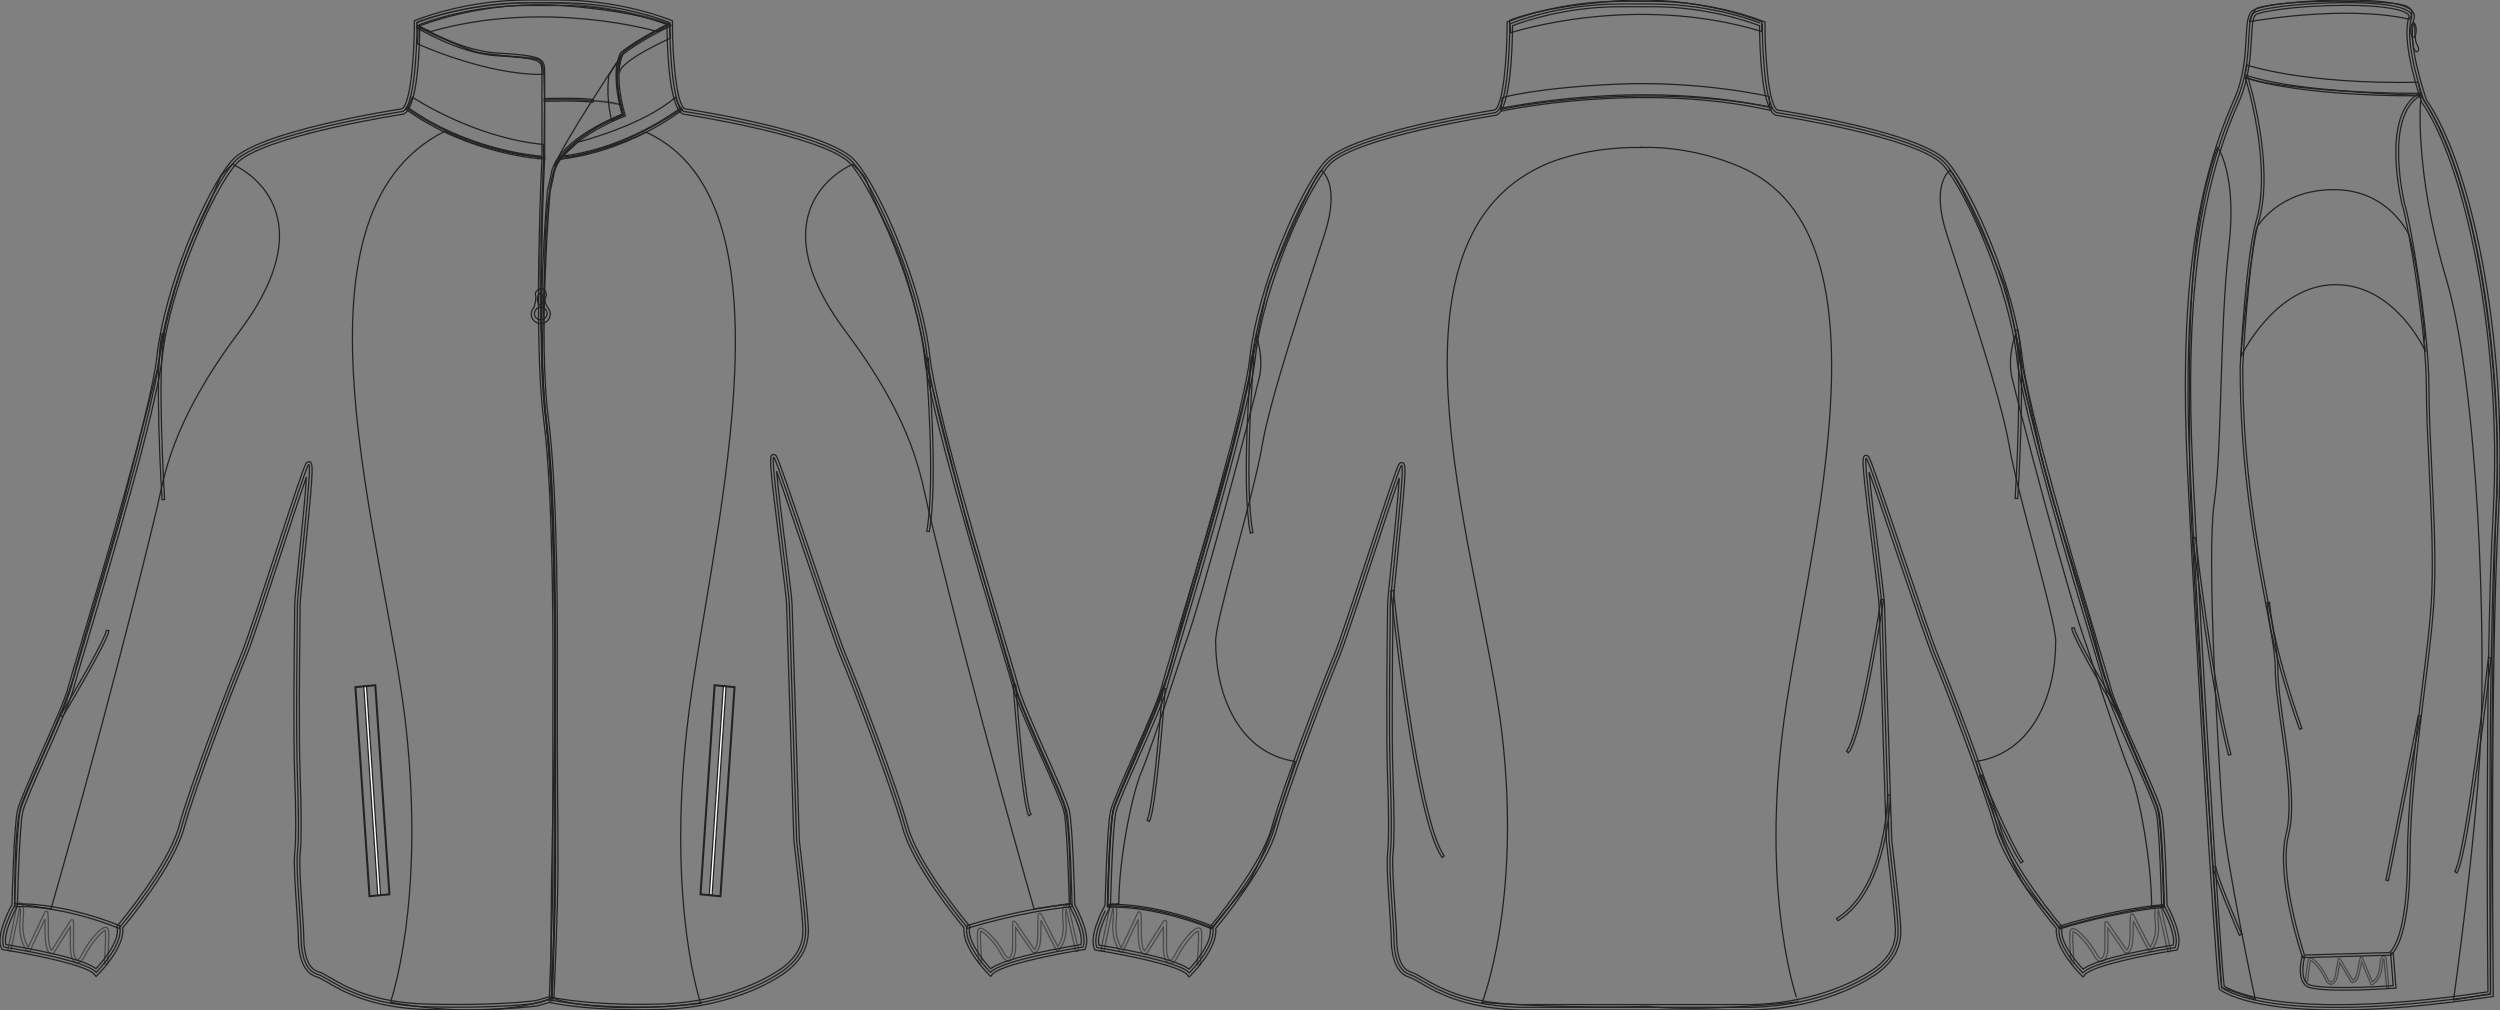 <?xml version="1.0" standalone="no"?> <!DOCTYPE svg PUBLIC "-//W3C//DTD SVG 1.1//EN"  "http://www.w3.org/Graphics/SVG/1.1/DTD/svg11.dtd"> <!-- Created with svg_stack (http://github.com/astraw/svg_stack) --> <svg xmlns:sodipodi="http://sodipodi.sourceforge.net/DTD/sodipodi-0.dtd" xmlns:xlink="http://www.w3.org/1999/xlink" xmlns="http://www.w3.org/2000/svg" version="1.1" width="1980.123" height="800.002"><rect width="100%" height="100%" fill="#808080" stroke="none"/>   <defs/>   <g id="id0:id0" transform="matrix(1.0,0,0,1.0,0.0,0.0)"><g id="id0:front"> 	<path id="id0:primary" fill="rgba(0,0,0,0)" d="M625.182,478.766c0-10.051-16.348-123.458-12.039-116.277   c4.305,7.18,46.492,137.81,55.107,157.911c8.613,20.094,40.189,103.361,48.809,134.939c8.609,31.586,48.807,78.953,48.807,78.953   c-2.865,14.363,18.664,35.9,18.664,35.9c8.609-10.059,73.215-20.104,73.215-20.104c4.307-10.055-8.613-33.021-8.613-33.021   s-1.436-61.73-4.311-74.65c-2.871-12.922-35.887-80.393-40.189-97.615c-4.309-17.229-64.604-209.593-70.348-262.709   c-5.738-53.114-38.762-130.637-58.857-153.605C655.328,105.521,541.92,88.293,541.92,88.293   c-11.488-4.306-11.488-70.344-11.488-70.344s-37.316-15.79-87.563-15.79h-24.966c-50.244,0-87.563,15.79-87.563,15.79   s0.003,66.038-11.487,70.344c0,0-113.4,17.231-133.507,40.195c-20.098,22.969-53.119,100.493-58.859,153.607   c-5.743,53.117-66.036,245.483-70.346,262.709c-4.305,17.229-37.324,84.697-40.192,97.615c-2.875,12.92-4.31,74.65-4.31,74.65   s-12.919,22.969-8.612,33.021c0,0,64.601,10.047,73.211,20.104c0,0,21.535-21.537,18.669-35.9c0,0,40.19-47.367,48.807-78.953   c8.612-31.578,40.194-114.846,48.807-134.939c8.615-20.104,47.379-144.998,51.689-152.173c4.305-7.175-8.623,100.488-8.623,110.539   s-1.427,96.185,0,136.382c0.646,18.146,1.445,47.377,0.008,60.297c-1.435,12.918,2.875,55.982,2.875,67.469   c0,11.484,2.865,25.84,12.917,28.715c10.05,2.875,30.146,24.4,87.565,25.834c57.424,1.441,86.139-2.869,86.139-2.869l10.047-2.869   c0,0,29.273,7.176,86.69,5.734c57.426-1.436,92.285-23.674,100.488-30.145c10.928-8.613,15.797-18.656,15.797-30.145   c0-11.484-5.74-58.859-7.18-71.777L625.182,478.766z" class="primary" stroke="#222222" stroke-width="1px"/> 	<path d="M491.295,45.224c0,0-48.284,72.426-52.199,86.781c0,0,10.438-24.142,54.809-41.107c0,0-10.438-27.404-1.631-47.958" fill="rgba(0,0,0,0)" stroke="#222222" stroke-width="1px"/> 	<path opacity="0.65" enable-background="new    " d="M431.265,79.154c0,0,49.589-1.305,60.682,3.915l1.957,7.83   c0,0-51.872,19.249-56.767,49.915c-4.894,30.667-6.522,89.064-6.522,89.064l-2.283,31.319l-0.979-55.461l3.265-80.908   L431.265,79.154z" fill="rgba(0,0,0,0)" stroke="#222222" stroke-width="1px"/> 	<path opacity="0.65" enable-background="new    " d="M331.435,16.951c0,0,42.628-16.095,100.482-14.791   c57.853,1.305,98.307,16.529,98.307,16.529s-34.037,19.358-37.952,24.251c-3.915,4.893-3.915,25.447-0.326,40.128   c0,0-27.841-6.089-60.682-3.915l-0.979-25.773c0,0-0.326-7.504-9.461-7.83c-9.137-0.326-38.823-2.936-42.412-3.915   c-3.588-0.979-45.021-16.965-47.307-20.553C328.825,17.494,331.435,16.951,331.435,16.951z" fill="rgba(0,0,0,0)" stroke="#222222" stroke-width="1px"/> 	<g id="id0:secondary" class="secondary"> 		<path fill="rgba(0,0,0,0)" d="M520.655,24.997c0,0-88.737-26.099-179.434,0l-10.104-4.024c0,0,51.473-21.368,114.603-16.511    c63.128,4.854,85.466,15.54,85.466,15.54L520.655,24.997z" class="secondary" stroke="#222222" stroke-width="1px"/> 		<path fill="rgba(0,0,0,0)" d="M330.783,34.785c0,0,54.154,24.794,99.178,24.142c0,0,1.305-10.113-3.915-11.745    s-40.454-3.262-50.896-6.525c-10.438-3.262-44.033-19.684-44.033-19.684L330.783,34.785z" class="secondary" stroke="#222222" stroke-width="1px"/> 		<path fill="rgba(0,0,0,0)" d="M531.096,30.218c0,0-39.801,17.617-40.455,27.404c0,0-1.305-11.745,3.915-16.965    c5.22-5.22,35.668-21.968,35.668-21.968L531.096,30.218z" class="secondary" stroke="#222222" stroke-width="1px"/> 		<path fill="rgba(0,0,0,0)" d="M488.466,49.575l-6.093,10.004c0,0-3.04,15.224,2.18,36.103l9.352-4.784    C493.903,90.898,486.729,69.583,488.466,49.575z" class="secondary" stroke="#222222" stroke-width="1px"/> 		<path fill="rgba(0,0,0,0)" d="M309.251,793.844c0,0,27.841-78.301,12.181-219.236c-15.659-140.937-102.654-403.67,30.884-470.659    c0,0,31.319,16.965,78.3,20.88c0,0-5.872,141.589,1.955,209.447c7.83,67.858,7.18,212.059,7.18,224.456s0,186.609-2.61,231.631    C437.137,790.361,396.684,809.502,309.251,793.844z" class="secondary" stroke="#222222" stroke-width="1px"/> 		<path fill="rgba(0,0,0,0)" d="M555.018,794.715c0,0-26.586-76.563-10.926-217.498c15.66-140.938,94.063-415.197-32.57-472.616    c0,0-23.493,13.05-67.859,21.532c0,0-11.743,6.525-12.181,83.518c-0.245,43.079-4.782,66.118,1.473,127.234    c6.954,67.956,6.793,211.406,6.793,223.802s-5.222,184.652-2.61,229.674C437.137,790.361,468.893,804.281,555.018,794.715z" class="secondary" stroke="#222222" stroke-width="1px"/> 		<path fill="rgba(0,0,0,0)" d="M326.651,76.98c0,0,48.284,32.188,103.528,37.408l0.438,10.44c0,0-60.029-4.784-107.877-38.713    L326.651,76.98z" class="secondary" stroke="#222222" stroke-width="1px"/> 		<path fill="rgba(0,0,0,0)" d="M457.582,112.647c0,0,51.762-13.05,77.428-35.67l3.916,10.004c0,0-50.023,34.365-93.958,37.408    L457.582,112.647z" class="secondary" stroke="#222222" stroke-width="1px"/> 		<path fill="rgba(0,0,0,0)" d="M183.973,130.048c0,0,80.549,32.671,5.221,133.107c-54.81,73.075-59.241,115.941-65.248,140.934    C85.665,563.295,40.427,719.895,40.427,719.895l-28.71-4.352c0,0-0.869-60.898,5.22-78.299    c6.09-17.4,33.932-73.078,41.762-102.656c7.827-29.578,34.798-120.059,34.798-120.059l31.317-122.667    c0,0,9.568-66.118,32.188-112.228C179.623,133.525,168.314,145.707,183.973,130.048z" class="secondary" stroke="#222222" stroke-width="1px"/> 		<path fill="rgba(0,0,0,0)" d="M675.457,130.048c0,0-80.553,32.671-5.221,133.107c54.811,73.076,59.24,115.941,65.248,140.934    c38.279,159.206,83.52,315.805,83.52,315.805l28.711-4.352c0,0,0.871-60.896-5.223-78.297    c-6.092-17.402-33.93-73.078-41.76-102.658c-7.83-29.578-34.801-120.058-34.801-120.058l-31.318-122.667    c0,0-9.566-66.118-32.186-112.228C679.807,133.527,691.115,145.707,675.457,130.048z" class="secondary" stroke="#222222" stroke-width="1px"/> 	</g> 	<path d="M361.847,799.908c-7.42,0-15.145-0.102-22.957-0.295c-44.532-1.109-67.308-14.398-79.539-21.543   c-3.612-2.107-6.472-3.775-8.563-4.373c-13.067-3.734-14.479-22.773-14.479-30.785c0-4.156-0.576-12.563-1.243-22.299   c-1.191-17.363-2.544-37.051-1.611-45.402c1.063-9.59,1.055-29.771-0.023-59.982c-1.146-32.338-0.461-93.324-0.133-122.634   c0.079-6.933,0.133-11.852,0.133-13.822c0-3.618,1.526-18.521,3.456-37.391c2.108-20.582,5.021-49.103,5.854-63.579   c-4.499,12.67-12.525,37.256-20.354,61.241c-11.552,35.377-23.495,71.96-27.887,82.208c-8.074,18.84-40.046,102.885-48.709,134.656   c-8.146,29.859-43.217,72.578-48.604,79.021c1.924,15.23-18.537,35.896-19.427,36.789l-1.645,1.646l-1.516-1.77   c-5.938-6.936-46.255-15.391-71.906-19.381l-1.177-0.18l-0.47-1.102c-4.378-10.205,6.247-30.439,8.449-34.445   c0.156-6.467,1.571-62.053,4.346-74.535c1.428-6.422,9.788-25.27,18.642-45.225c9.525-21.48,19.381-43.688,21.57-52.451   c0.974-3.885,4.771-16.619,10.029-34.248c18.12-60.726,55.823-187.088,60.264-228.169c5.674-52.483,37.928-130.281,59.376-154.793   c20.104-22.964,127.079-39.723,134.547-40.868c6.841-3.185,9.917-41.676,9.915-68.253v-1.427l1.315-0.556   C329.875,15.804,367.801,0,417.902,0h24.966c50.104,0,88.027,15.804,88.402,15.963l1.314,0.556v1.427   c0,26.577,3.076,65.069,9.914,68.253c7.471,1.146,114.453,17.904,134.551,40.868c21.447,24.51,53.707,102.308,59.379,154.793   c4.438,41.081,42.141,167.444,60.262,228.169c5.258,17.625,9.061,30.361,10.033,34.248c2.189,8.768,12.039,30.975,21.566,52.451   c8.852,19.955,17.215,38.801,18.643,45.225c2.773,12.48,4.188,68.064,4.346,74.535c2.205,4.008,12.828,24.24,8.453,34.445   l-0.473,1.102l-1.178,0.18c-25.654,3.99-65.973,12.445-71.908,19.381l-1.516,1.77l-1.645-1.646   c-0.893-0.896-21.352-21.559-19.424-36.789c-5.387-6.443-40.465-49.158-48.605-79.021c-8.682-31.818-40.643-115.84-48.709-134.656   c-4.313-10.063-16.854-47.258-28.982-83.23c-8.523-25.274-17.258-51.173-22.205-64.841c1.307,14.67,4.725,41.827,7.211,61.594   c2.707,21.494,5.043,40.053,5.043,43.993l5.736,186.558c0.23,1.979,0.59,5.08,1.021,8.813c2.154,18.641,6.16,53.342,6.16,63.031   c0,12.611-5.434,23.025-16.613,31.842c-3.762,2.967-38.572,29.027-101.768,30.604c-5.068,0.127-10.137,0.193-15.059,0.193   c-43.849,0-67.658-4.955-71.634-5.857l-9.779,2.773C425.189,796.754,403.682,799.908,361.847,799.908z M244.563,365.732h0.958   l0.771,0.779c1.792,1.985,1.339,12.11-5.125,75.307c-1.843,18.003-3.436,33.551-3.436,36.952c0,1.98-0.054,6.916-0.132,13.868   c-0.329,29.278-1.013,90.2,0.132,122.434c1.086,30.42,1.083,50.814-0.005,60.611c-0.885,7.969,0.512,28.299,1.631,44.635   c0.675,9.814,1.259,18.293,1.259,22.596c0,5.488,0.813,23.633,11.354,26.646c2.613,0.744,5.674,2.533,9.553,4.791   c12.734,7.438,34.052,19.875,77.478,20.955c7.776,0.193,15.466,0.297,22.85,0.297c39.768,0,60.932-2.859,62.784-3.121l10.454-2.984   l0.556,0.133c0.24,0.061,24.545,5.867,71.174,5.867c4.885,0,9.912-0.063,14.951-0.189c62.861-1.57,97.754-28.535,99.209-29.678   c10.076-7.947,14.975-17.254,14.975-28.459c0-9.445-3.99-43.984-6.139-62.535c-0.434-3.74-0.793-6.85-1.031-9.002l-5.754-186.795   c-0.002-3.738-2.434-23.063-5.008-43.524c-7.943-63.127-8.619-72.616-6.941-74.516l0.643-0.729l1.084-0.057   c0.621,0,1.504,0.238,2.184,1.373c2.133,3.558,11.393,30.808,26.381,75.264c12.104,35.894,24.617,73.004,28.861,82.911   c8.096,18.883,40.184,103.238,48.906,135.219c8.385,30.762,47.975,77.658,48.371,78.131l0.674,0.799l-0.201,1.02   c-2.01,10.051,10.26,25.654,16.662,32.49c12.387-9.24,61.225-17.412,71.49-19.049c2.08-7.938-5.586-24.182-8.875-30.031   l-0.27-0.467l-0.012-0.539c-0.014-0.615-1.459-61.666-4.258-74.232c-1.332-6.004-9.996-25.531-18.371-44.414   c-9.602-21.645-19.523-44.021-21.807-53.146c-0.949-3.795-4.736-16.49-9.98-34.063c-18.152-60.848-55.938-187.468-60.418-228.937   c-5.834-54.005-39.475-130.865-58.338-152.418c-19.355-22.119-131.086-39.313-132.211-39.485l-0.434-0.113   c-11.799-4.423-12.82-56.901-12.883-70.898c-7.018-2.721-41.4-15.099-85.415-15.099H417.9c-44.054,0-78.401,12.378-85.417,15.099   c-0.057,13.994-1.077,66.475-12.882,70.898l-0.434,0.113c-1.126,0.168-112.854,17.369-132.212,39.485   c-18.861,21.555-52.5,98.416-58.334,152.418c-4.488,41.472-42.266,168.088-60.418,228.937c-5.243,17.57-9.03,30.268-9.981,34.063   c-2.281,9.125-12.208,31.504-21.807,53.146c-8.376,18.883-17.039,38.41-18.374,44.414c-2.794,12.566-4.241,73.617-4.257,74.232   l-0.015,0.539l-0.266,0.467c-3.29,5.855-10.954,22.105-8.874,30.031c10.261,1.637,59.063,9.803,71.475,19.039   c4.608-4.977,18.879-21.445,16.679-32.48l-0.204-1.02l0.673-0.797c0.398-0.475,39.984-47.371,48.373-78.133   c8.707-31.926,40.806-116.311,48.908-135.219c4.313-10.07,16.226-46.56,27.745-81.849c13.574-41.578,21.969-67.077,24.072-70.583   C243.077,365.913,244.051,365.732,244.563,365.732z" fill="rgba(0,0,0,0)" stroke="#222222" stroke-width="1px"/> 	<path d="M443.075,125.986l-0.103-2.171c0.464-0.021,46.668-2.578,96.356-38.554l1.273,1.763   C490.362,123.4,443.546,125.966,443.075,125.986z" fill="rgba(0,0,0,0)" stroke="#222222" stroke-width="1px"/> 	<path d="M437.191,792.748l-2.171-0.088c0.03-0.703,2.875-70.719,2.875-104.758V574.494c0-3.645,0.017-8.35,0.03-13.938   c0.158-50.223,0.527-167.833-7.203-227.099c-8.528-65.376-1.577-207.188-1.504-208.613l2.172,0.109   c-0.071,1.422-7.014,143.041,1.488,208.225c7.746,59.407,7.376,177.118,7.221,227.385c-0.015,5.584-0.03,10.289-0.03,13.93v113.412   C440.07,721.986,437.224,792.043,437.191,792.748z" fill="rgba(0,0,0,0)" stroke="#222222" stroke-width="1px"/> 	<path d="M438.728,790.871l-2.172-0.098c0.033-0.709,3.229-71.432,3.229-105.465c0-17.047-0.135-36.266-0.265-54.852   c-0.138-19.166-0.275-38.986-0.275-57.119c0-3.945,0.02-9.135,0.048-15.334c0.186-49.973,0.624-166.987-7.032-225.706   c-8.53-65.397,1.173-179.789,1.271-180.935l2.688-11.638c2.712-27.156,48.998-46.309,56.443-49.221   c-9.64-34.532-1.395-48.162-1.033-48.73l0.24-0.269c14.286-11.429,38.19-22.986,38.432-23.104l0.941,1.96   c-0.234,0.112-23.746,11.479-37.853,22.712c-0.834,1.537-7.583,15.503,1.636,47.791l0.273,0.965l-0.938,0.353   c-0.532,0.198-53.227,20.193-56.002,47.898l-2.688,11.621c-0.074,0.993-9.754,115.153-1.257,180.316   c7.675,58.859,7.231,175.979,7.05,225.993c-0.025,6.197-0.046,11.383-0.046,15.326c0,18.125,0.138,37.939,0.273,57.104   c0.13,18.59,0.267,37.813,0.267,54.863C441.96,719.395,438.764,790.162,438.728,790.871z" fill="rgba(0,0,0,0)" stroke="#222222" stroke-width="1px"/> 	<g> 		 			<rect x="211.566" y="625.039" transform="matrix(-0.067 -0.998 0.998 -0.067 -310.37 962.112)" width="165.9" height="2.174" fill="#FFFFFF" stroke="#222222"/> 		<path d="M292.363,710.207l-0.021-0.322l-11.177-165.914l16.402-1.564l0.022,0.32l11.172,165.912L292.363,710.207z     M281.834,544.535l11.11,164.988l15.155-1.447l-11.108-164.984L281.834,544.535z" fill="rgba(0,0,0,0)" stroke="#222222" stroke-width="1px"/> 	</g> 	<g> 		 			<rect x="567.719" y="543.21" transform="matrix(-0.998 -0.067 0.067 -0.998 1094.189 1289.209)" width="2.177" height="165.931" fill="#FFFFFF" stroke="#222222"/> 		<path d="M570.918,710.207l-16.402-1.568l11.191-166.232l16.402,1.564L570.918,710.207z M555.18,708.074l15.156,1.447    l11.113-164.99l-15.16-1.443L555.18,708.074z" fill="rgba(0,0,0,0)" stroke="#222222" stroke-width="1px"/> 	</g> 	<g> 		<path d="M433.478,243.291c-0.09-0.209-0.141-0.389-0.263-0.622c-4.16-7.981,1.504-6.587-1.135-11.792    c-2.645-5.201-9.063-0.347-7.931,2.774c0.854,2.35-0.482,7.438-1.196,9.813c-1.335,1.357-2.166,3.215-2.166,5.271    c0,4.155,3.369,7.521,7.524,7.521c4.154,0,7.521-3.367,7.521-7.521C435.836,246.586,434.921,244.661,433.478,243.291z     M427.952,232.391c1.275,0,2.317,2.01,2.317,4.484c0,2.479-1.04,4.481-2.317,4.481c-1.276,0-2.316-2.005-2.316-4.481    C425.637,234.401,426.676,232.391,427.952,232.391z M428.314,253.362c-2.771,0-5.016-2.244-5.016-5.008    c0-2.772,2.245-5.016,5.016-5.016c2.77,0,5.016,2.244,5.016,5.016C433.328,251.118,431.082,253.362,428.314,253.362z" fill="rgba(0,0,0,0)" stroke="#222222" stroke-width="1px"/> 	</g> 	<path d="M431.39,126.041l-1.14-0.055c-0.583-0.028-58.927-3.307-109.163-39.681l1.271-1.762   c45.862,33.207,98.515,38.543,106.862,39.193c0.025-7.733,0.16-51.783-0.003-65.575l-0.01-1.063   c-0.069-9.038-0.084-10.919-35.731-12.94c-29.759-1.685-63.378-22.202-63.714-22.411l1.144-1.851   c0.33,0.204,33.489,20.436,62.692,22.09c36.529,2.07,37.699,4.19,37.783,15.096l0.011,1.053c0.183,15.08,0,66.253,0,66.77   L431.39,126.041z" fill="rgba(0,0,0,0)" stroke="#222222" stroke-width="1px"/> 	<path d="M94.499,735.307c-50.103-19.752-82.444-17.178-82.771-17.15l-0.192-2.168c0.327-0.02,33.135-2.664,83.761,17.295   L94.499,735.307z" fill="rgba(0,0,0,0)" stroke="#222222" stroke-width="1px"/> 	<path d="M766.203,735.328l-0.68-2.064c0.396-0.127,39.938-13,83.496-17.271l0.215,2.164   C805.91,722.402,766.598,735.201,766.203,735.328z" fill="rgba(0,0,0,0)" stroke="#222222" stroke-width="1px"/> 	<path opacity="0.57" enable-background="new    " d="M776.34,763.055c-0.619,0-1.146-0.48-1.197-1.111   c-0.064-0.795-1.541-19.504-0.754-24.621c0.254-1.672,1.408-2.045,1.893-2.127c4.217-0.691,14.523,11.391,18.787,19.377   c1.811,3.391,3.285,4.373,4.078,4.189c1.361-0.342,2.875-3.98,2.875-8.666v-19.305c0-0.529,0.342-0.994,0.844-1.146   c0.506-0.162,1.051,0.031,1.354,0.465l15.107,21.895c0.234-0.168,0.584-0.521,0.961-1.248c0.773-1.498,1.695-4.723,1.695-11.566   c0-15.262,0.285-15.365,1.232-15.707c0.473-0.174,1.021-0.027,1.344,0.365c0.057,0.068,0.104,0.141,0.145,0.221l13.154,25.598   c1.813-2.574,5.18-8.939,4.094-19.584c-1.018-10.008,0.248-11.984,1.621-12.6c1.156-0.52,2.289,0.227,2.77,0.748   c0.146,0.156,0.244,0.346,0.289,0.549l7.426,33.146c0.146,0.645-0.262,1.293-0.912,1.439c-0.639,0.148-1.293-0.266-1.438-0.918   l-7.273-32.461c-0.299,0.762-0.771,3.1-0.084,9.852c1.58,15.512-5.578,22.592-5.881,22.887c-0.275,0.266-0.662,0.377-1.035,0.322   c-0.375-0.064-0.697-0.303-0.871-0.639l-12.059-23.471c-0.063,2.105-0.109,5.328-0.109,10.258c0,7.834-1.164,12.754-3.463,14.604   c-1.156,0.934-2.201,0.77-2.391,0.725c-0.303-0.063-0.564-0.24-0.738-0.49l-13.369-19.369V750.1c0,4.73-1.469,10.195-4.695,11.006   c-2.307,0.582-4.57-1.248-6.791-5.393c-5.006-9.381-14.029-18.148-16.145-18.148c-0.039,0-0.074,0.006-0.109,0.018   c-0.66,4.955,0.84,23.988,0.855,24.184c0.055,0.662-0.441,1.244-1.105,1.295C776.403,763.055,776.373,763.055,776.34,763.055z" fill="rgba(0,0,0,0)" stroke="#222222" stroke-width="1px"/> 	<path d="M128.346,395.75c-0.265-4.224-6.392-103.729,0.023-131.521l2.003,0.461c-6.351,27.501-0.04,129.899,0.021,130.933   L128.346,395.75z" fill="rgba(0,0,0,0)" stroke="#222222" stroke-width="1px"/> 	<path d="M49.585,567.693l-1.761-1.059c12.234-20.396,35.601-60.727,36.43-67.363l2.036,0.257   C85.204,508.25,51.038,565.268,49.585,567.693z" fill="rgba(0,0,0,0)" stroke="#222222" stroke-width="1px"/> 	<path d="M736.043,421.025l-2.02-0.382c7.414-39.203-0.766-135.887-0.848-136.86l2.049-0.175   C735.305,284.582,743.51,381.546,736.043,421.025z" fill="rgba(0,0,0,0)" stroke="#222222" stroke-width="1px"/> 	<path d="M814.805,646.135c-5.424-9.768-12.09-99.869-12.367-103.699l2.049-0.15c2.365,32.299,7.947,95.354,12.115,102.855   L814.805,646.135z" fill="rgba(0,0,0,0)" stroke="#222222" stroke-width="1px"/> 	<path d="M469.528,81.086c-7.609-1.692-38.143-0.856-38.446-0.846l-0.063-2.174c1.271-0.034,31.11-0.851,38.981,0.895   L469.528,81.086z" fill="rgba(0,0,0,0)" stroke="#222222" stroke-width="1px"/> 	<path opacity="0.57" enable-background="new    " d="M85.125,763.553l-2.505-0.178c0.015-0.209,1.511-20.91,0.771-26.191   c-0.025-0.209-0.071-0.279-0.073-0.279c-1.849,0.018-11.021,9.711-15.984,19.824c-2.187,4.449-4.465,6.443-6.771,5.893   c-3.317-0.77-4.83-6.719-4.83-11.924v-16.664l-13.246,20.865c-0.176,0.275-0.452,0.475-0.77,0.545   c-0.196,0.047-1.206,0.227-2.34-0.668c-2.396-1.895-3.604-7.254-3.604-15.936c0-5.215-0.048-8.676-0.104-10.971l-11.946,25.279   c-0.178,0.371-0.527,0.631-0.933,0.697c-0.405,0.082-0.823-0.07-1.108-0.371c-0.304-0.316-7.433-7.994-5.867-24.785   c0.645-6.852,0.288-9.541-0.016-10.568l-7.229,35.104l-2.459-0.504l7.42-36.027c0.045-0.203,0.139-0.393,0.271-0.555   c0.635-0.752,1.746-1.313,2.796-0.873c1.499,0.629,2.745,2.721,1.721,13.66c-1.063,11.447,2.204,18.365,4.037,21.246l13.098-27.705   c0.038-0.078,0.084-0.156,0.138-0.227c0.326-0.43,0.895-0.604,1.409-0.43c1.045,0.354,1.292,0.436,1.292,17.027   c0,10.389,1.792,13.172,2.603,13.895l15.043-23.691c0.301-0.471,0.871-0.686,1.412-0.529c0.537,0.156,0.907,0.645,0.907,1.203   v20.984c0,5.189,1.521,9.16,2.883,9.479c0.708,0.203,2.171-0.93,3.95-4.553c4.328-8.824,14.452-21.805,18.823-21.078   c0.507,0.076,1.723,0.469,1.979,2.293C86.653,742.379,85.186,762.691,85.125,763.553z" fill="rgba(0,0,0,0)" stroke="#222222" stroke-width="1px"/> 	 </g> </g>   <g id="id1:id1" transform="matrix(1.0,0,0,1.0,865.776,0.002)"><g id="id1:back"> 	<path id="id1:primary_1_" fill="rgba(0,0,0,0)" d="M521.426,797.842c57.381-1.434,92.215-23.66,100.41-30.131   c10.92-8.609,15.783-18.637,15.783-30.115c0-11.48-5.738-58.814-7.18-71.727l-5.738-186.482c0-10.041-16.324-123.355-12.027-116.18   c4.305,7.161,46.465,137.693,55.064,157.783c8.611,20.082,40.164,103.281,48.771,134.828c8.604,31.564,48.771,78.896,48.771,78.896   c-2.869,14.359,18.646,35.867,18.646,35.867c8.6-10.041,73.152-20.082,73.152-20.082c4.303-10.041-8.604-32.994-8.604-32.994   s-1.432-61.688-4.309-74.592c-2.871-12.912-35.859-80.334-40.158-97.545c-4.307-17.201-64.564-209.428-70.295-262.505   c-5.736-53.069-38.727-130.532-58.814-153.486c-20.078-22.946-133.398-40.164-133.398-40.164   c-11.479-4.305-11.479-70.287-11.479-70.287S492.743,3.149,442.535,3.149h-24.949c-50.208,0-87.5,15.778-87.5,15.778   s0,65.982-11.481,70.287c0,0-113.313,17.217-133.399,40.164c-20.081,22.954-53.076,100.417-58.813,153.486   c-5.734,53.077-65.98,245.304-70.287,262.505c-4.304,17.211-37.295,84.633-40.167,97.545c-2.872,12.904-4.305,74.592-4.305,74.592   S-1.277,740.459,3.024,750.5c0,0,64.552,10.041,73.159,20.082c0,0,21.52-21.508,18.65-35.867c0,0,40.167-47.332,48.771-78.896   c8.604-31.547,40.164-114.746,48.771-134.828c8.604-20.09,47.34-144.885,51.646-152.054c4.306-7.169-8.614,100.417-8.614,110.45   c0,10.049-1.431,96.114,0,136.276c0.646,18.135,1.441,47.342,0.007,60.262c-1.438,12.896,2.869,55.926,2.869,67.406   c0,11.475,2.858,25.818,12.903,28.689c10.045,2.873,30.127,24.387,87.5,25.818h182.74V797.842L521.426,797.842z" class="primary" stroke="#222222" stroke-width="1px"/> 	<g id="id1:secondary_1_" class="secondary"> 		<path fill="rgba(0,0,0,0)" d="M330.8,25.937c0,0,97-32.01,198.849-0.97v-7.76c0,0-51.41-21.34-114.459-16.49s-85.357,15.52-85.357,15.52    L330.8,25.937z" class="secondary" stroke="#222222" stroke-width="1px"/> 		<path fill="rgba(0,0,0,0)" d="M323.04,86.562c0,0,104.759-22.31,212.914-1.94l-0.484-8.245c0,0-55.13-12.701-121.25-9.7    c-64.02,2.91-90.21,10.67-90.21,10.67L323.04,86.562z" class="secondary" stroke="#222222" stroke-width="1px"/> 		<path fill="rgba(0,0,0,0)" d="M545.78,582.162c16.006-134.18,96.117-395.305-33.279-449.974c0,0-35.555-16.702-78.233-15.406    c0.037-1.114,0,0,0,0c-49.146-0.636-78.999,14.846-78.999,14.846c-136.458,63.777-47.56,313.922-31.559,448.106    c16.001,134.186-15.584,214.348-15.584,214.348c74.936,4.908,118.013,3.508,130.193,2.916c8.048,1.047,43.548,4.479,119.947-3.434    C558.264,793.574,529.78,716.354,545.78,582.162z" class="secondary" stroke="#222222" stroke-width="1px"/> 		<path fill="rgba(0,0,0,0)" d="M678.703,134.902c0,0-15.52,10.344-2.588,50.44c12.934,40.096,42.998,128.683,49.473,167.483    c6.463,38.8,36.857,137.05,36.857,155.198c0,43.65-19.072,88.598-63.051,95.068c0,0,24.576,82.768,41.385,102.166    c16.816,19.4,24.576,29.752,24.576,29.752s43.33-13.588,82.775-17.467c0,0-1.297-67.256-5.178-78.244    c-3.881-10.996-38.158-83.42-46.561-121.574c-8.404-38.157-34.92-109.928-45.916-159.08    c-10.994-49.144-23.932-119.635-28.455-132.563C717.502,213.146,687.758,144.602,678.703,134.902z" class="secondary" stroke="#222222" stroke-width="1px"/> 		<path fill="rgba(0,0,0,0)" d="M180.806,134.902c0,0,15.521,10.344,2.588,50.44c-12.932,40.096-43.002,128.683-49.47,167.483    c-6.468,38.8-36.86,137.05-36.86,155.198c0,43.65,19.074,88.598,63.052,95.068c0,0-24.576,82.768-41.39,102.166    c-16.812,19.4-24.572,29.752-24.572,29.752s-40.126-18.43-82.773-17.467c0,0,1.296-67.256,5.176-78.244    c3.88-10.996,39.421-84.381,47.826-122.537c8.404-38.156,30.626-109.746,44.646-158.117    c14.526-50.114,25.52-120.279,30.042-133.208C143.594,212.502,171.755,144.602,180.806,134.902z" class="secondary" stroke="#222222" stroke-width="1px"/> 	</g> 	<path d="M129.041,265.525c0,0,6.468,16.809,2.588,33.624c-3.88,16.816-45.264,175.896-59.492,213.4   c0,0-25.868,80.189-33.627,98.295c-7.76,18.104-18.108,69.84-18.108,104.76l-9.023,1.939c0,0,1.326-65.959,5.176-78.244   c3.85-12.283,38.121-89.238,43.292-107.344s47.855-163.61,50.439-177.835c2.584-14.224,12.932-47.848,13.58-57.548   C124.512,286.872,129.041,265.525,129.041,265.525z" fill="rgba(0,0,0,0)" stroke="#222222" stroke-width="1px"/> 	<path d="M730.408,265.525c0,0-6.467,16.809-2.588,33.624c3.881,16.816,45.266,175.896,59.492,213.4   c0,0,25.867,80.189,33.627,98.295c7.76,18.104,17.49,72.432,17.49,107.352l9.641-0.65c0,0-1.33-65.959-5.176-78.244   c-3.846-12.283-38.123-89.238-43.295-107.344s-47.855-163.61-50.443-177.835c-2.584-14.224-12.932-47.848-13.58-57.548   C734.936,286.873,730.408,265.525,730.408,265.525z" fill="rgba(0,0,0,0)" stroke="#222222" stroke-width="1px"/> 	<path d="M521.451,799.992h-182.76c-44.555-1.111-67.312-14.391-79.53-21.527c-3.615-2.107-6.47-3.773-8.562-4.373   c-13.061-3.736-14.47-22.748-14.47-30.76c0-4.152-0.572-12.551-1.243-22.279c-1.19-17.354-2.539-37.02-1.614-45.361   c1.065-9.594,1.059-29.76-0.019-59.951c-1.148-32.305-0.466-93.246-0.133-122.535c0.074-6.929,0.129-11.839,0.129-13.815   c0-3.614,1.525-18.506,3.456-37.359c2.103-20.565,5.017-49.061,5.846-63.52c-4.498,12.655-12.523,37.229-20.347,61.2   c-11.538,35.344-23.471,71.894-27.857,82.13c-8.075,18.84-40.022,102.852-48.667,134.549   c-8.143,29.844-43.184,72.523-48.568,78.965c1.927,15.227-18.517,35.867-19.409,36.762l-1.643,1.646l-1.512-1.766   c-5.938-6.93-46.226-15.369-71.859-19.363l-1.175-0.182l-0.47-1.094c-4.369-10.197,6.245-30.418,8.446-34.42   c0.157-6.463,1.57-62.01,4.346-74.477c1.428-6.418,9.783-25.258,18.626-45.195c9.519-21.461,19.356-43.648,21.552-52.402   c0.97-3.871,4.751-16.559,9.984-34.102c18.113-60.708,55.813-187.042,60.253-228.116c5.668-52.448,37.905-130.176,59.333-154.668   c20.082-22.946,126.978-39.687,134.438-40.831c6.832-3.183,9.908-41.642,9.908-68.195v-1.429l1.313-0.561   c0.375-0.159,38.269-15.952,88.337-15.952h24.95c50.064,0,87.951,15.792,88.33,15.952l1.313,0.561v1.425   c0,26.554,3.078,65.012,9.912,68.195c7.477,1.144,114.359,17.884,134.438,40.831c21.438,24.5,53.668,102.229,59.334,154.668   c4.438,41.065,42.125,167.37,60.236,228.071c5.244,17.563,9.027,30.266,10,34.145c2.186,8.764,12.037,30.957,21.561,52.428   c8.836,19.93,17.189,38.754,18.615,45.18c2.781,12.467,4.189,68.006,4.346,74.471c2.205,4.002,12.814,24.219,8.445,34.42   l-0.469,1.1l-1.174,0.182c-25.635,3.984-65.924,12.436-71.855,19.354l-1.512,1.766l-1.643-1.637   c-0.895-0.896-21.336-21.537-19.406-36.764c-5.387-6.439-40.438-49.121-48.572-78.963c-8.688-31.852-40.621-115.771-48.674-134.549   c-4.303-10.049-16.813-47.151-28.91-83.034c-8.537-25.303-17.281-51.233-22.234-64.913c1.311,14.655,4.719,41.777,7.203,61.512   c2.701,21.489,5.035,40.051,5.035,43.981l5.738,186.42l1.02,8.82c2.152,18.621,6.162,53.273,6.162,62.967   c0,12.596-5.436,23-16.607,31.814c-3.756,2.963-38.516,29.008-101.688,30.584h-0.021V799.992L521.451,799.992z M244.386,366.443   h0.955l0.773,0.78c1.786,1.978,1.333,12.095-5.129,75.243c-1.837,17.998-3.429,33.532-3.429,36.928   c0,1.979-0.053,6.911-0.137,13.86c-0.326,29.259-1.012,90.126,0.133,122.333c1.087,30.395,1.087,50.771,0,60.578   c-0.891,7.957,0.508,28.271,1.625,44.598c0.67,9.799,1.254,18.27,1.254,22.566c0,5.479,0.819,23.611,11.344,26.623   c2.611,0.74,5.669,2.529,9.547,4.787c12.728,7.428,34.021,19.861,77.417,20.938h182.657c62.818-1.568,97.652-28.516,99.105-29.66   c10.068-7.939,14.963-17.24,14.963-28.434c0-9.436-3.986-43.938-6.131-62.475l-1.035-9.01l-5.752-186.657   c0-3.733-2.434-23.053-5.006-43.513c-7.932-63.05-8.605-72.53-6.932-74.425l0.646-0.735l1.074-0.053   c0.621,0,1.51,0.235,2.188,1.372c2.135,3.554,11.398,30.827,26.406,75.333c12.076,35.807,24.557,72.826,28.789,82.707   c8.082,18.84,40.137,103.105,48.875,135.109c8.377,30.754,47.938,77.605,48.336,78.076l0.676,0.789l-0.205,1.021   c-2.205,11.035,12.053,27.484,16.656,32.449c12.395-9.225,61.17-17.375,71.424-19.014c2.076-7.936-5.578-24.168-8.869-30.018   l-0.262-0.463l-0.018-0.537c-0.012-0.615-1.459-61.625-4.256-74.174c-1.334-5.996-9.984-25.502-18.346-44.363   c-9.604-21.635-19.521-44.006-21.799-53.129c-0.947-3.781-4.729-16.439-9.949-33.965c-18.15-60.815-55.916-187.377-60.396-228.829   c-5.826-53.963-39.441-130.76-58.295-152.296c-19.334-22.105-130.979-39.285-132.104-39.459l-0.434-0.106   c-11.791-4.433-12.811-56.858-12.865-70.848c-7.016-2.713-41.37-15.088-85.347-15.088h-24.949   c-43.978,0-78.338,12.368-85.35,15.088c-0.061,13.982-1.079,66.415-12.875,70.848l-0.432,0.106   c-1.125,0.174-112.762,17.361-132.104,39.459c-18.84,21.541-52.457,98.337-58.288,152.301   c-4.479,41.472-42.252,168.056-60.402,228.884c-5.217,17.498-8.992,30.131-9.935,33.912C55.916,555.002,46,577.357,36.41,598.99   c-8.37,18.861-17.028,38.385-18.362,44.379c-2.792,12.557-4.24,73.561-4.255,74.174l-0.012,0.539l-0.267,0.469   c-3.285,5.852-10.941,22.092-8.87,30.01c10.263,1.637,59.026,9.799,71.423,19.014c4.611-4.963,18.87-21.416,16.664-32.447   l-0.199-1.023l0.671-0.787c0.399-0.471,39.95-47.334,48.336-78.068c8.69-31.865,40.763-116.201,48.862-135.117   c4.313-10.059,16.215-46.515,27.726-81.769c13.567-41.551,21.958-67.036,24.061-70.544   C242.901,366.625,243.872,366.443,244.386,366.443z" fill="rgba(0,0,0,0)" stroke="#222222" stroke-width="1px"/> 	<path d="M94.438,735.73c-50.112-19.764-82.389-17.18-82.707-17.135l-0.191-2.166c0.33-0.023,33.111-2.668,83.694,17.277   L94.438,735.73z" fill="rgba(0,0,0,0)" stroke="#222222" stroke-width="1px"/> 	<path d="M765.621,735.754l-0.676-2.063c0.396-0.137,39.896-12.998,83.43-17.264l0.213,2.16   C805.297,722.84,766.02,735.625,765.621,735.754z" fill="rgba(0,0,0,0)" stroke="#222222" stroke-width="1px"/> 	<path opacity="0.57" enable-background="new    " d="M85.064,763.959l-2.504-0.184c0.017-0.213,1.518-20.893,0.777-26.174   c-1.8-0.471-11.087,9.42-16.047,19.535c-2.188,4.441-4.44,6.426-6.771,5.889c-3.313-0.766-4.827-6.715-4.827-11.912v-16.654   l-13.233,20.846c-0.174,0.273-0.455,0.471-0.773,0.555c-0.191,0.037-1.201,0.219-2.334-0.676   c-2.391-1.895-3.603-7.252-3.603-15.922c0-5.244-0.049-8.715-0.106-11.01l-11.937,25.303c-0.18,0.371-0.527,0.637-0.938,0.705   c-0.409,0.061-0.82-0.076-1.104-0.371c-0.305-0.318-7.428-7.988-5.862-24.766c0.641-6.857,0.288-9.541-0.015-10.572l-7.224,35.08   L6.1,753.123l7.415-35.996c0.042-0.205,0.136-0.396,0.271-0.555c0.633-0.75,1.733-1.316,2.792-0.869   c1.497,0.619,2.741,2.713,1.72,13.645c-1.076,11.512,2.194,18.385,4.028,21.242l13.095-27.697c0.271-0.568,0.928-0.865,1.542-0.652   c1.042,0.35,1.288,0.434,1.288,17.016c0,10.381,1.789,13.17,2.603,13.891l15.031-23.676c0.299-0.477,0.883-0.695,1.41-0.537   c0.534,0.152,0.905,0.646,0.905,1.205v20.969c0,5.191,1.52,9.154,2.884,9.475c0.682,0.148,2.171-0.928,3.952-4.557   c4.321-8.813,14.433-21.861,18.801-21.064c0.508,0.082,1.724,0.461,1.979,2.295C86.595,742.801,85.13,763.096,85.064,763.959z" fill="rgba(0,0,0,0)" stroke="#222222" stroke-width="1px"/> 	<path opacity="0.57" enable-background="new    " d="M775.75,763.459c-0.621,0-1.148-0.479-1.205-1.105   c-0.063-0.797-1.533-19.492-0.754-24.6c0.254-1.674,1.404-2.045,1.891-2.129c4.309-0.826,14.52,11.383,18.773,19.354   c1.814,3.389,3.271,4.357,4.08,4.191c1.357-0.342,2.861-3.979,2.861-8.654v-19.293c0-0.531,0.348-0.994,0.854-1.152   c0.508-0.166,1.051,0.037,1.346,0.473l15.096,21.877c0.238-0.176,0.588-0.523,0.963-1.25c0.775-1.494,1.701-4.713,1.701-11.559   c0-15.248,0.287-15.354,1.229-15.693c0.463-0.176,1.02-0.029,1.35,0.355l13.289,25.803c1.803-2.566,5.176-8.926,4.092-19.572   c-1.02-9.988,0.246-11.965,1.613-12.586c1.154-0.518,2.293,0.227,2.77,0.75c0.146,0.148,0.246,0.34,0.289,0.553l7.422,33.115   c0.146,0.65-0.262,1.297-0.912,1.439c-0.633,0.145-1.293-0.266-1.438-0.918l-7.26-32.412c-0.27,0.576-0.799,2.828-0.086,9.822   c1.574,15.496-5.574,22.566-5.881,22.863c-0.277,0.266-0.664,0.387-1.035,0.316c-0.375-0.061-0.701-0.297-0.871-0.637   l-12.053-23.447c-0.063,2.107-0.104,5.32-0.104,10.246c0,7.836-1.168,12.738-3.471,14.598c-1.148,0.932-2.189,0.777-2.395,0.727   c-0.295-0.061-0.563-0.234-0.729-0.492l-13.355-19.354v15.438c0,4.729-1.471,10.186-4.689,10.988   c-2.307,0.574-4.57-1.244-6.783-5.389c-5.092-9.549-14.23-18.439-16.246-18.127c-0.656,4.955,0.844,23.977,0.859,24.174   c0.053,0.66-0.443,1.234-1.105,1.297C775.811,763.459,775.78,763.459,775.75,763.459z" fill="rgba(0,0,0,0)" stroke="#222222" stroke-width="1px"/> 	<path d="M323.353,87.994l-0.47-2.122c1.091-0.242,110.057-23.788,214.417-0.545l-0.475,2.122   C432.948,64.297,324.433,87.759,323.353,87.994z" fill="rgba(0,0,0,0)" stroke="#222222" stroke-width="1px"/> 	<path d="M732.405,394.823l-2.084-0.129c0.068-1.054,6.469-104.964,0.025-132.874l2.031-0.47   C738.887,289.555,732.666,390.534,732.405,394.823z" fill="rgba(0,0,0,0)" stroke="#222222" stroke-width="1px"/> 	<path d="M812.334,566.672c-1.477-2.463-36.148-60.33-37.256-69.181l2.064-0.259c0.846,6.737,24.553,47.659,36.973,68.362   L812.334,566.672z" fill="rgba(0,0,0,0)" stroke="#222222" stroke-width="1px"/> 	<path d="M734.875,683.525c-10.08-14.564-31.875-66.021-32.885-69.037l1.98-0.656c1.066,3.213,22.979,54.584,32.615,68.496   L734.875,683.525z" fill="rgba(0,0,0,0)" stroke="#222222" stroke-width="1px"/> 	<path d="M124.52,422.24c-7.578-40.063,0.747-138.467,0.833-139.458l2.076,0.182c-0.087,0.985-8.389,99.104-0.864,138.892   L124.52,422.24z" fill="rgba(0,0,0,0)" stroke="#222222" stroke-width="1px"/> 	<path d="M44.587,650.689l-1.823-1.016c4.229-7.617,9.896-71.605,12.295-104.373l2.081,0.15   C56.855,549.334,50.095,640.777,44.587,650.689z" fill="rgba(0,0,0,0)" stroke="#222222" stroke-width="1px"/> 	<path d="M276.423,679.168c-21.738-30.441-39.815-203.806-40.577-211.18l2.073-0.212c0.186,1.796,18.776,180.185,40.202,210.179   L276.423,679.168z" fill="rgba(0,0,0,0)" stroke="#222222" stroke-width="1px"/> 	<path d="M598.239,596.303l-1.543-1.402c10.586-11.633,27.23-119.173,27.396-120.257l2.063,0.318   C625.455,479.417,609.237,584.207,598.239,596.303z" fill="rgba(0,0,0,0)" stroke="#222222" stroke-width="1px"/> 	<path d="M590.008,729.297l-1.102-1.773c39.436-24.508,40.486-97.314,40.494-98.053l2.084,0.016   C631.479,630.236,630.418,704.176,590.008,729.297z" fill="rgba(0,0,0,0)" stroke="#222222" stroke-width="1px"/> </g>  </g>   <g id="id2:id2" transform="matrix(1.0,0,0,1.0,1730.88,0.001)"><g id="id2:side"> 	<path id="id2:primary_2_" fill="rgba(0,0,0,0)" d="M40.178,80.613C12.248,143.28-3.181,228.8,3.841,372.742   c7.023,143.942,21.374,380.462,24.956,409.431c0,0,37.476,31.561,213.013,5.225c0,0-2.904-250.984,4.129-380.881   c7.337-136.094-21.198-276.089-56.862-326.512c0,0-16.374-46.414-9.967-65.647C185.524-4.883,60.127,2.235,53.715,10.784   C47.304,19.339,54.484,48.512,40.178,80.613z" class="primary" stroke="#222222" stroke-width="1px"/> 	<g id="id2:secondary_2_" class="secondary"> 		<path fill="rgba(0,0,0,0)" d="M50.833,17.156c0,0,74.956-13.628,126.55-1.947c0,0,7.787-8.761-6.813-11.681    c-14.602-2.92-88.585-4.868-113.896,2.92C56.674,6.448,51.807,11.314,50.833,17.156z" class="secondary" stroke="#222222" stroke-width="1px"/> 		<path fill="rgba(0,0,0,0)" d="M25.524,116.456c0,0,15.503,21.218,9.088,77.876c-7.795,68.789-5.194,159.64-11.683,203.772    c-6.494,44.133,3.887,208.975,6.487,246.612c2.593,37.637,25.956,146.664,25.956,146.664l-26.58-9.201    c0,0-25.34-342.536-25.34-417.819C3.452,289.077-0.44,186.545,25.524,116.456" class="secondary" stroke="#222222" stroke-width="1px"/> 		<path fill="rgba(0,0,0,0)" d="M48.886,51.554c0,0,43.807,15.249,135.63,13.628l2.114,10.381c0,0-123.629-4.38-139.689-15.088    L48.886,51.554z" class="secondary" stroke="#222222" stroke-width="1px"/> 		<path fill="rgba(0,0,0,0)" d="M186.63,75.563c0,0-6.327,56.461,19.956,145.045c26.283,88.584,31.15,286.197,27.257,366.994    c-3.893,80.797-21.416,204.426-21.416,204.426l29.204-4.866c0,0,0.974-319.295,4.867-387.437    C250.391,331.583,240.657,157.334,186.63,75.563z" class="secondary" stroke="#222222" stroke-width="1px"/> 		<path fill="rgba(0,0,0,0)" d="M177.383,186.538c0,0-15.576-36.338-59.708-36.338c-44.125,0-61.001,29.851-61.001,29.851    c-2.921,7.141-11.682,84.851-12.654,102.373c0,0,26.93-56.948,74.956-56.948c48.02,0,71.382,53.213,71.382,53.213    S187.603,225.476,177.383,186.538z" class="secondary" stroke="#222222" stroke-width="1px"/> 	</g> 	<path opacity="0.57" enable-background="new    " d="M160.263,782.483c-0.461,0-0.853-0.35-0.896-0.813l-2.134-22.58   c-0.043-0.022-0.076-0.046-0.096-0.046c0.012,0-1.022,0.54-1.331,6.503c-0.563,10.57-7.357,14.19-7.649,14.343   c-0.222,0.114-0.487,0.122-0.724,0.038c-0.239-0.076-0.426-0.258-0.521-0.494l-7.293-17.637c-0.301,1.354-0.741,3.514-1.369,6.959   c-0.882,4.875-2.308,7.91-4.243,9.02c-1.201,0.692-2.159,0.365-2.263,0.327c-0.198-0.067-0.361-0.213-0.468-0.388l-8.883-15.081   l-1.871,10.32c-0.536,2.98-2.285,6.327-4.855,6.624c-1.373,0.175-3.315-0.502-5.046-4.479c-3.168-7.309-10.089-14.67-11.427-14.419   c-1.138,3.08-2.176,15.788-2.188,15.917c-0.038,0.495-0.468,0.905-0.97,0.829c-0.494-0.038-0.867-0.479-0.825-0.974   c0.042-0.532,1.064-13.097,2.327-16.39c0.285-0.736,0.882-1.171,1.631-1.187c0.017,0,0.026,0,0.038,0   c3.385,0,10.52,9.636,13.06,15.499c0.995,2.29,2.158,3.491,3.187,3.415c1.354-0.16,2.798-2.427,3.293-5.156l2.304-12.708   c0.072-0.373,0.357-0.662,0.73-0.723c0.373-0.076,0.741,0.099,0.936,0.426l9.875,16.77c0.148-0.029,0.361-0.092,0.608-0.251   c0.795-0.51,2.277-2.189,3.277-7.712c1.821-10.022,2.1-10.092,2.791-10.244c0.334-0.083,0.724,0.076,0.937,0.365l7.954,19.188   c1.708-1.255,5.444-4.837,5.841-12.298c0.271-5.117,1.072-7.628,2.612-8.122c1.008-0.319,1.837,0.343,2.187,0.775   c0.11,0.138,0.176,0.304,0.194,0.479l2.171,22.922c0.046,0.494-0.315,0.928-0.817,0.98   C160.317,782.483,160.286,782.483,160.263,782.483z" fill="rgba(0,0,0,0)" stroke="#222222" stroke-width="1px"/> 	<path d="M125.067,784.249c-13.609,0-26.119-0.77-29.416-3.354c-7.929-6.234-3.229-22.99-3.023-23.705l1.962,0.57   c-0.046,0.16-4.527,16.146,2.323,21.53c5.772,4.533,49.886,2.653,67.739,1.46l-2.021-25.851l2.035-0.158l2.183,27.901l-1.033,0.076   C162.21,782.964,142.722,784.249,125.067,784.249z" fill="rgba(0,0,0,0)" stroke="#222222" stroke-width="1px"/> 	<path d="M180.71,18.282c1.201,0,2.171,2.555,2.171,5.696c0,3.148-0.97,5.696-2.171,5.696c-1.198,0-2.172-2.548-2.172-5.696   C178.538,20.837,179.512,18.282,180.71,18.282z" fill="rgba(0,0,0,0)" stroke="#222222" stroke-width="1px"/> 	<path d="M181.782,22.022c0,0,0,9.081,1.063,11.75c1.068,2.677,3.206,5.347,1.068,6.951c-2.137,1.604-4.46-3.567-4.1-16.747   C180.174,10.798,181.782,22.022,181.782,22.022z" fill="rgba(0,0,0,0)" stroke="#222222" stroke-width="1px"/> 	<path d="M120.115,799.999c-0.007,0-0.007,0-0.015,0c-72.576-0.008-91.883-15.545-92.67-16.207L26.8,783.26l-0.099-0.821   C23.157,753.745,8.92,520.245,1.734,372.841C-4.688,241.219,6.571,150.832,38.249,79.754c8.324-18.67,9.244-36.527,9.917-49.57   c0.502-9.674,0.863-16.663,3.86-20.663C56.623,3.391,99.292,0,127.031,0c21.195,0,47.631,1.627,53.218,9.377   c1.224,1.696,1.521,3.658,0.858,5.643c-5.867,17.591,8.536,60.21,9.853,64.021c34.155,48.582,64.808,184.22,57.077,327.584   c-6.951,128.353-4.156,378.249-4.126,380.751l0.021,1.841l-1.816,0.267C195.631,796.463,154.578,799.999,120.115,799.999z    M30.775,781.009c3.791,2.502,25.651,14.777,89.326,14.777c0.008,0,0.008,0,0.015,0c33.81,0,74.024-3.432,119.561-10.199   c-0.243-23.119-2.49-256.536,4.152-379.186c7.59-140.81-23.412-278.424-56.483-325.173l-0.266-0.517   c-0.681-1.924-16.541-47.327-9.979-67.024c0.24-0.715,0.16-1.248-0.272-1.849c-2.658-3.688-17.135-7.628-49.799-7.628   c-37.021,0-68.985,4.761-71.64,7.849c-2.218,2.958-2.567,9.75-3.013,18.344c-0.691,13.37-1.636,31.676-10.277,51.068   C10.7,151.904-0.453,241.705,5.94,372.635C13.054,518.502,27.064,748.664,30.775,781.009z" fill="rgba(0,0,0,0)" stroke="#222222" stroke-width="1px"/> 	<path d="M92.89,758.512l-0.247-0.715c-0.88-2.578-21.375-63.662-12.847-97.041c5.306-20.763,0.553-54.4-3.639-84.075   c-2.544-17.994-4.947-34.991-4.947-47.578c0-11.407-3.343-29.036-7.57-51.35c-8.047-42.476-20.211-106.654-20.211-186.858   c0.041-0.904,4.201-86.196,12.863-116.519c12.591-44.071-8.331-111.483-8.54-112.16l1.946-0.616   c0.214,0.685,21.317,68.675,8.557,113.339c-8.598,30.094-12.742,115.142-12.788,116.001c0,79.968,12.146,144.034,20.185,186.434   c4.251,22.42,7.604,40.132,7.604,51.723c0,12.441,2.393,29.371,4.925,47.296c4.221,29.865,9.005,63.708,3.598,84.866   c-7.891,30.892,10.259,88.12,12.566,95.17l67.353-1.939c1.563-1.178,14.259-12.699,14.259-75.77   c0-40.521,5.947-88.22,11.203-130.308c3.677-29.478,7.151-57.326,8.03-78.416c1.263-30.254-0.438-65.525-2.092-99.627   c-1.122-23.264-2.183-45.235-2.183-63.731c0-46.063-15.009-132.93-19.177-144.459c-0.745-3.02-17.153-71.671,13.834-88.349   l0.966,1.795c-29.606,15.94-13.021,85.261-12.849,85.961c4.159,11.499,19.26,98.806,19.26,145.052   c0,18.451,1.061,40.399,2.189,63.633c1.65,34.154,3.354,69.465,2.087,99.817c-0.886,21.173-4.36,49.054-8.046,78.576   c-5.243,42.025-11.189,89.664-11.189,130.056c0,68.728-14.864,77.344-15.5,77.679l-0.444,0.114L92.89,758.512z" fill="rgba(0,0,0,0)" stroke="#222222" stroke-width="1px"/> 	<path d="M184.808,75.944c-98.79,0-136.785-14.176-137.157-14.313l0.729-1.909c0.373,0.145,38.105,14.191,136.429,14.191V75.944z" fill="rgba(0,0,0,0)" stroke="#222222" stroke-width="1px"/> 	<path d="M90.441,577.646C90.205,577.016,67.359,514,64.711,477.266l2.038-0.144c2.628,36.451,25.379,99.201,25.604,99.824   L90.441,577.646z" fill="rgba(0,0,0,0)" stroke="#222222" stroke-width="1px"/> 	<path d="M160.861,697.512l-1.981-0.494c1.054-4.198,25.395-129.065,25.645-130.329l2,0.389   C185.519,572.225,161.921,693.261,160.861,697.512z" fill="rgba(0,0,0,0)" stroke="#222222" stroke-width="1px"/> 	<path d="M34.2,598.136C19.394,542.07,6.164,427.081,6.031,425.925l2.031-0.229c0.129,1.148,13.343,115.994,28.115,171.914   L34.2,598.136z" fill="rgba(0,0,0,0)" stroke="#222222" stroke-width="1px"/> 	<path d="M42.802,740.777c-0.803-1.855-19.662-45.479-20.734-54.072l2.026-0.251c1.038,8.305,20.386,53.062,20.58,53.51   L42.802,740.777z" fill="rgba(0,0,0,0)" stroke="#222222" stroke-width="1px"/> 	<path d="M215.276,691.329l-1.804-0.958c9.415-17.781,26.433-168.036,26.604-169.558l2.026,0.229   C241.406,527.248,224.873,673.197,215.276,691.329z" fill="rgba(0,0,0,0)" stroke="#222222" stroke-width="1px"/> </g>   </g> </svg>